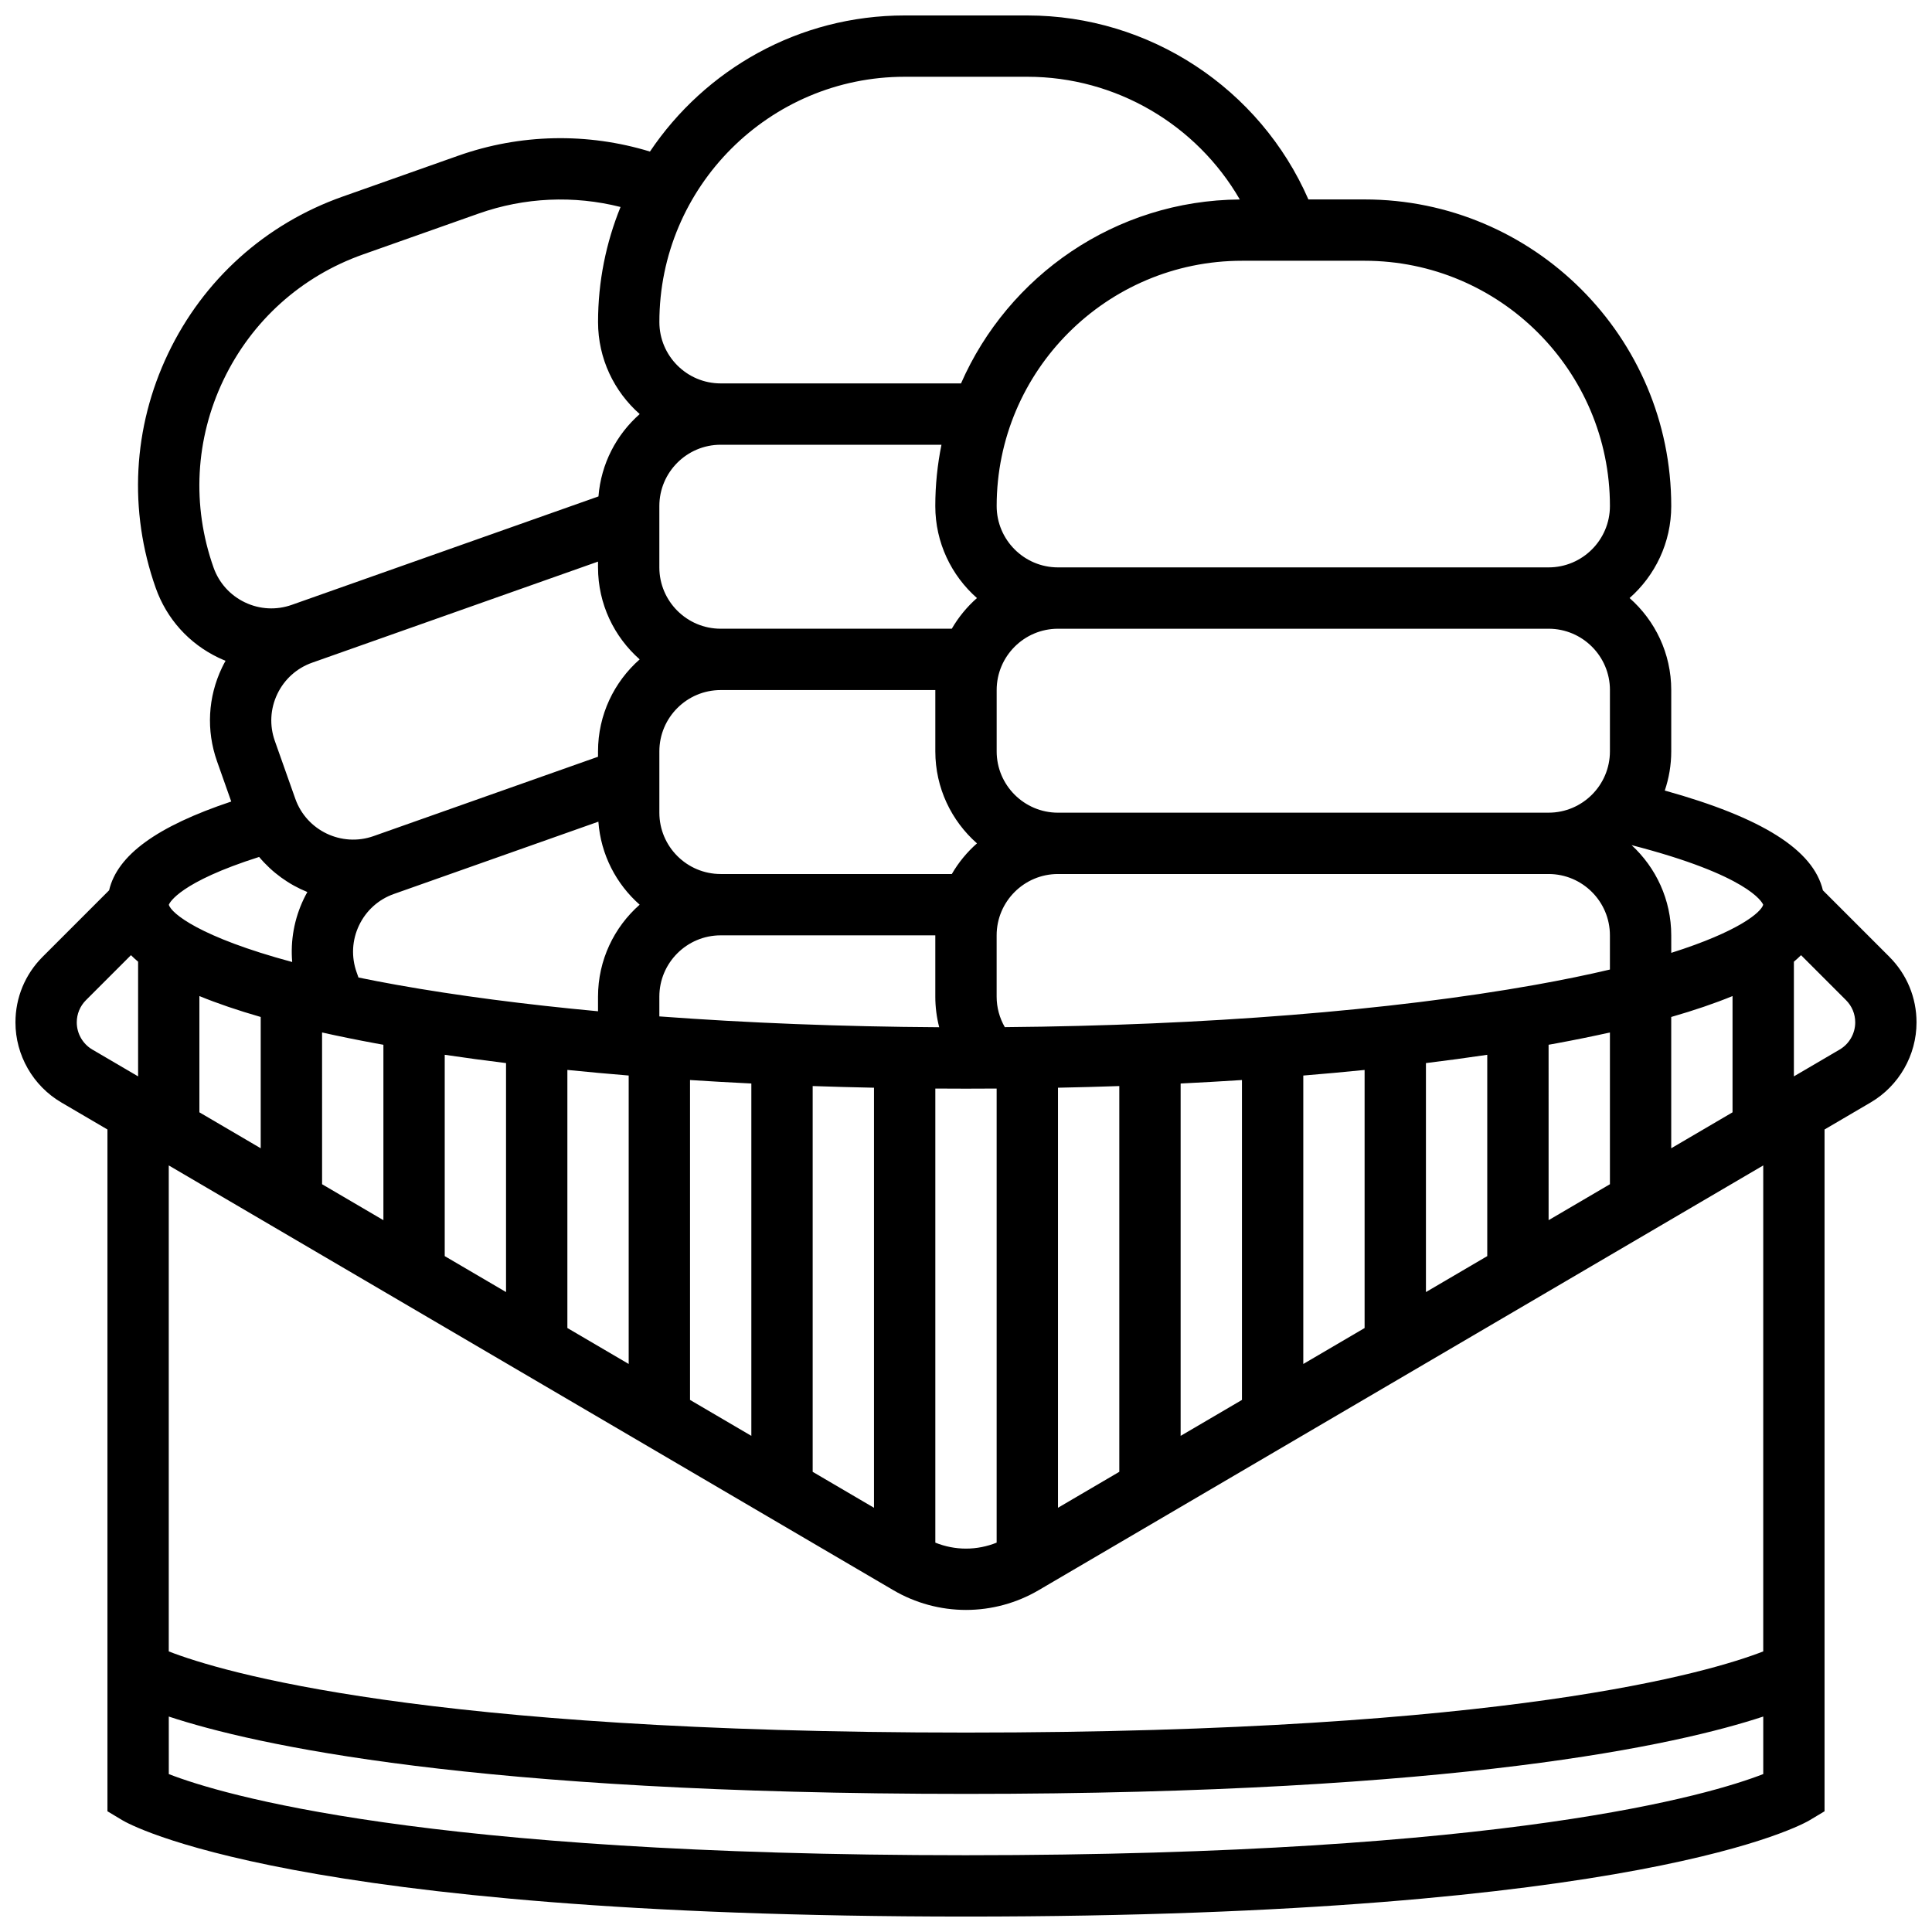 <?xml version="1.0" encoding="UTF-8"?>
<!-- Uploaded to: SVG Repo, www.svgrepo.com, Generator: SVG Repo Mixer Tools -->
<svg width="800px" height="800px" version="1.1" viewBox="144 144 512 512" xmlns="http://www.w3.org/2000/svg">
 <defs>
  <clipPath id="a">
   <path d="m148.09 148.09h503.81v503.81h-503.81z"/>
  </clipPath>
 </defs>
 <g clip-path="url(#a)">
  <path d="m644.7 397.56-17.613-17.613c-2.527-10.711-16.07-19.258-41.902-26.445 1.102-3.262 1.711-6.75 1.711-10.383v-16.25c0-9.703-4.277-18.418-11.039-24.379 6.762-5.961 11.039-14.676 11.039-24.379 0-44.805-36.453-81.258-81.258-81.258h-14.898c-12.832-29.387-42.062-48.758-74.492-48.758h-32.504c-28.094 0-52.898 14.336-67.5 36.07-16.559-5.062-34.355-4.719-50.812 1.102l-30.645 10.836c-20.461 7.234-36.883 22.004-46.238 41.59-9.355 19.586-10.52 41.641-3.285 62.105 2.894 8.188 8.801 14.754 16.637 18.496 0.617 0.293 1.242 0.566 1.871 0.82-0.328 0.594-0.648 1.195-0.941 1.809-3.742 7.836-4.207 16.656-1.312 24.844l3.762 10.645c-19.707 6.586-30.18 14.199-32.367 23.527l-17.617 17.621c-4.644 4.641-7.203 10.816-7.203 17.387 0 8.691 4.656 16.816 12.152 21.211l12.227 7.168v180.68l3.945 2.367c1.738 1.043 44.617 25.535 223.58 25.535 178.96 0 221.84-24.492 223.58-25.535l3.945-2.367v-180.68l12.223-7.168c7.496-4.394 12.152-12.523 12.152-21.211 0-6.566-2.559-12.742-7.199-17.383zm-57.809 50.742v-34.793c6.106-1.758 11.539-3.609 16.25-5.543v30.809zm-390.05-40.336c4.715 1.934 10.145 3.785 16.25 5.543v34.793l-16.25-9.527zm41.66-6.324c-1.449-4.094-1.215-8.504 0.656-12.422 1.871-3.918 5.152-6.871 9.246-8.316h0.004l15.82-5.594 38.348-13.559c0.637 8.742 4.738 16.531 10.941 22-6.758 5.957-11.035 14.672-11.035 24.375v3.871c-19.359-1.801-37.328-4.144-53.297-6.992-3.602-0.645-6.977-1.297-10.184-1.953zm-21.668-61.293c-1.449-4.094-1.215-8.504 0.656-12.422s5.156-6.871 9.246-8.316l75.746-26.781v1.531c0 9.703 4.277 18.418 11.039 24.379-6.762 5.961-11.039 14.676-11.039 24.379v1.426l-59.488 21.031c-8.449 2.984-17.754-1.457-20.738-9.906zm101.9-45.988v-16.25c0-8.961 7.293-16.25 16.25-16.25h58.516c-1.07 5.254-1.637 10.688-1.637 16.25 0 9.703 4.277 18.418 11.039 24.379-2.637 2.324-4.891 5.066-6.668 8.125h-61.246c-8.961 0-16.254-7.293-16.254-16.254zm251.91 97.512v9.066c-5.812 1.371-12.391 2.738-19.84 4.066-38.16 6.812-87.727 10.746-140.52 11.199-1.402-2.441-2.164-5.219-2.164-8.082v-16.25c0-8.961 7.293-16.25 16.25-16.25h130.02c8.961 0 16.254 7.289 16.254 16.25zm-251.91 21.484v-5.231c0-8.961 7.293-16.25 16.25-16.25h56.883v16.25c0 2.758 0.355 5.477 1.031 8.102-25.762-0.152-50.797-1.133-74.164-2.871zm77.508-37.734h-61.254c-8.961 0-16.25-7.293-16.25-16.25v-16.25c0-8.961 7.293-16.25 16.25-16.25h56.883v16.25c0 9.703 4.277 18.418 11.039 24.379-2.641 2.32-4.894 5.062-6.668 8.121zm-166.89 41.996c4.43 0.988 9.102 1.938 14.027 2.852 0.734 0.137 1.484 0.27 2.227 0.402v46.488l-16.25-9.527zm32.504 5.91c5.262 0.781 10.68 1.516 16.25 2.199v60.68l-16.25-9.527zm32.504 4.012c5.312 0.535 10.73 1.031 16.25 1.484v76.438l-16.25-9.527zm32.504 2.676c5.344 0.348 10.766 0.652 16.25 0.922v93.379l-16.25-9.527zm32.504 1.598c5.367 0.184 10.789 0.332 16.25 0.441v111.32l-16.25-9.527zm32.504 0.66c2.703 0.02 5.41 0.031 8.125 0.031 2.719 0 5.426-0.012 8.125-0.031v120.34c-2.574 1.035-5.332 1.582-8.125 1.582-2.793 0-5.551-0.547-8.125-1.582zm32.504-0.219c5.465-0.109 10.883-0.258 16.25-0.441v102.23l-16.25 9.527zm32.504-1.117c5.488-0.27 10.906-0.578 16.25-0.922v84.777l-16.25 9.527zm32.504-2.109c5.519-0.453 10.941-0.949 16.25-1.484v68.395l-16.25 9.527zm32.504-3.301c5.57-0.684 10.992-1.418 16.25-2.199v53.352l-16.25 9.527zm32.504-4.859c0.742-0.133 1.492-0.266 2.227-0.402 4.926-0.914 9.598-1.863 14.027-2.852v40.215l-16.25 9.527zm56.871-37.109c-0.535 1.969-6.394 7.074-24.363 12.754l-0.004-4.641c0-9.445-4.055-17.961-10.508-23.906 30.98 7.988 34.605 15.121 34.875 15.793zm-40.617-56.895v16.25c0 8.961-7.293 16.25-16.25 16.25l-130.02 0.004c-8.961 0-16.25-7.293-16.25-16.25v-16.25c0-8.961 7.293-16.25 16.25-16.25h130.02c8.961-0.004 16.254 7.285 16.254 16.246zm0-48.754c0 8.961-7.293 16.25-16.25 16.25h-130.02c-8.961 0-16.25-7.293-16.25-16.25 0-35.844 29.16-65.008 65.008-65.008h32.504c35.844 0 65.008 29.16 65.008 65.008zm-186.9-113.77h32.504c23.477 0 44.852 12.691 56.312 32.52-33.008 0.23-61.391 20.238-73.883 48.742h-63.688c-8.961 0-16.25-7.293-16.25-16.25-0.004-35.848 29.16-65.012 65.004-65.012zm-183.16 130.04c-5.789-16.371-4.856-34.016 2.629-49.684s20.621-27.484 36.992-33.273l30.645-10.836c12.16-4.301 25.234-4.867 37.598-1.738-3.832 9.426-5.961 19.715-5.961 30.5 0 9.703 4.277 18.418 11.039 24.379-6.16 5.43-10.25 13.152-10.93 21.824l-81.27 28.734c-4.094 1.449-8.504 1.215-12.422-0.656-3.918-1.875-6.871-5.16-8.32-9.25zm12.082 76.715c3.465 4.133 7.867 7.312 12.781 9.297-0.332 0.598-0.652 1.199-0.949 1.82-2.527 5.293-3.555 11.031-3.066 16.727-24.555-6.609-32.086-12.934-32.695-15.18 0.227-0.586 2.938-5.992 23.93-12.664zm-48.324 43.844c0-2.227 0.867-4.32 2.441-5.894l11.918-11.918c0.609 0.602 1.242 1.176 1.895 1.727v30.391l-12.133-7.109c-2.539-1.488-4.121-4.246-4.121-7.195zm235.66 220.71c-143.84 0-197.32-16.074-211.27-21.504l-0.004-15.246c22.555 7.453 80.676 20.496 211.28 20.496s188.72-13.043 211.27-20.496v15.242c-13.953 5.434-67.43 21.508-211.27 21.508zm211.27-54.012c-13.941 5.426-67.398 21.508-211.27 21.508-143.88 0-197.34-16.082-211.28-21.508v-128.79l192.03 112.57c5.828 3.418 12.484 5.227 19.246 5.227s13.414-1.809 19.246-5.227l192.03-112.57zm20.258-159.5-12.133 7.109v-30.391c0.652-0.547 1.285-1.125 1.895-1.727l11.918 11.918c1.574 1.574 2.441 3.668 2.441 5.894 0 2.949-1.582 5.707-4.121 7.195z"/>
 </g>
</svg>